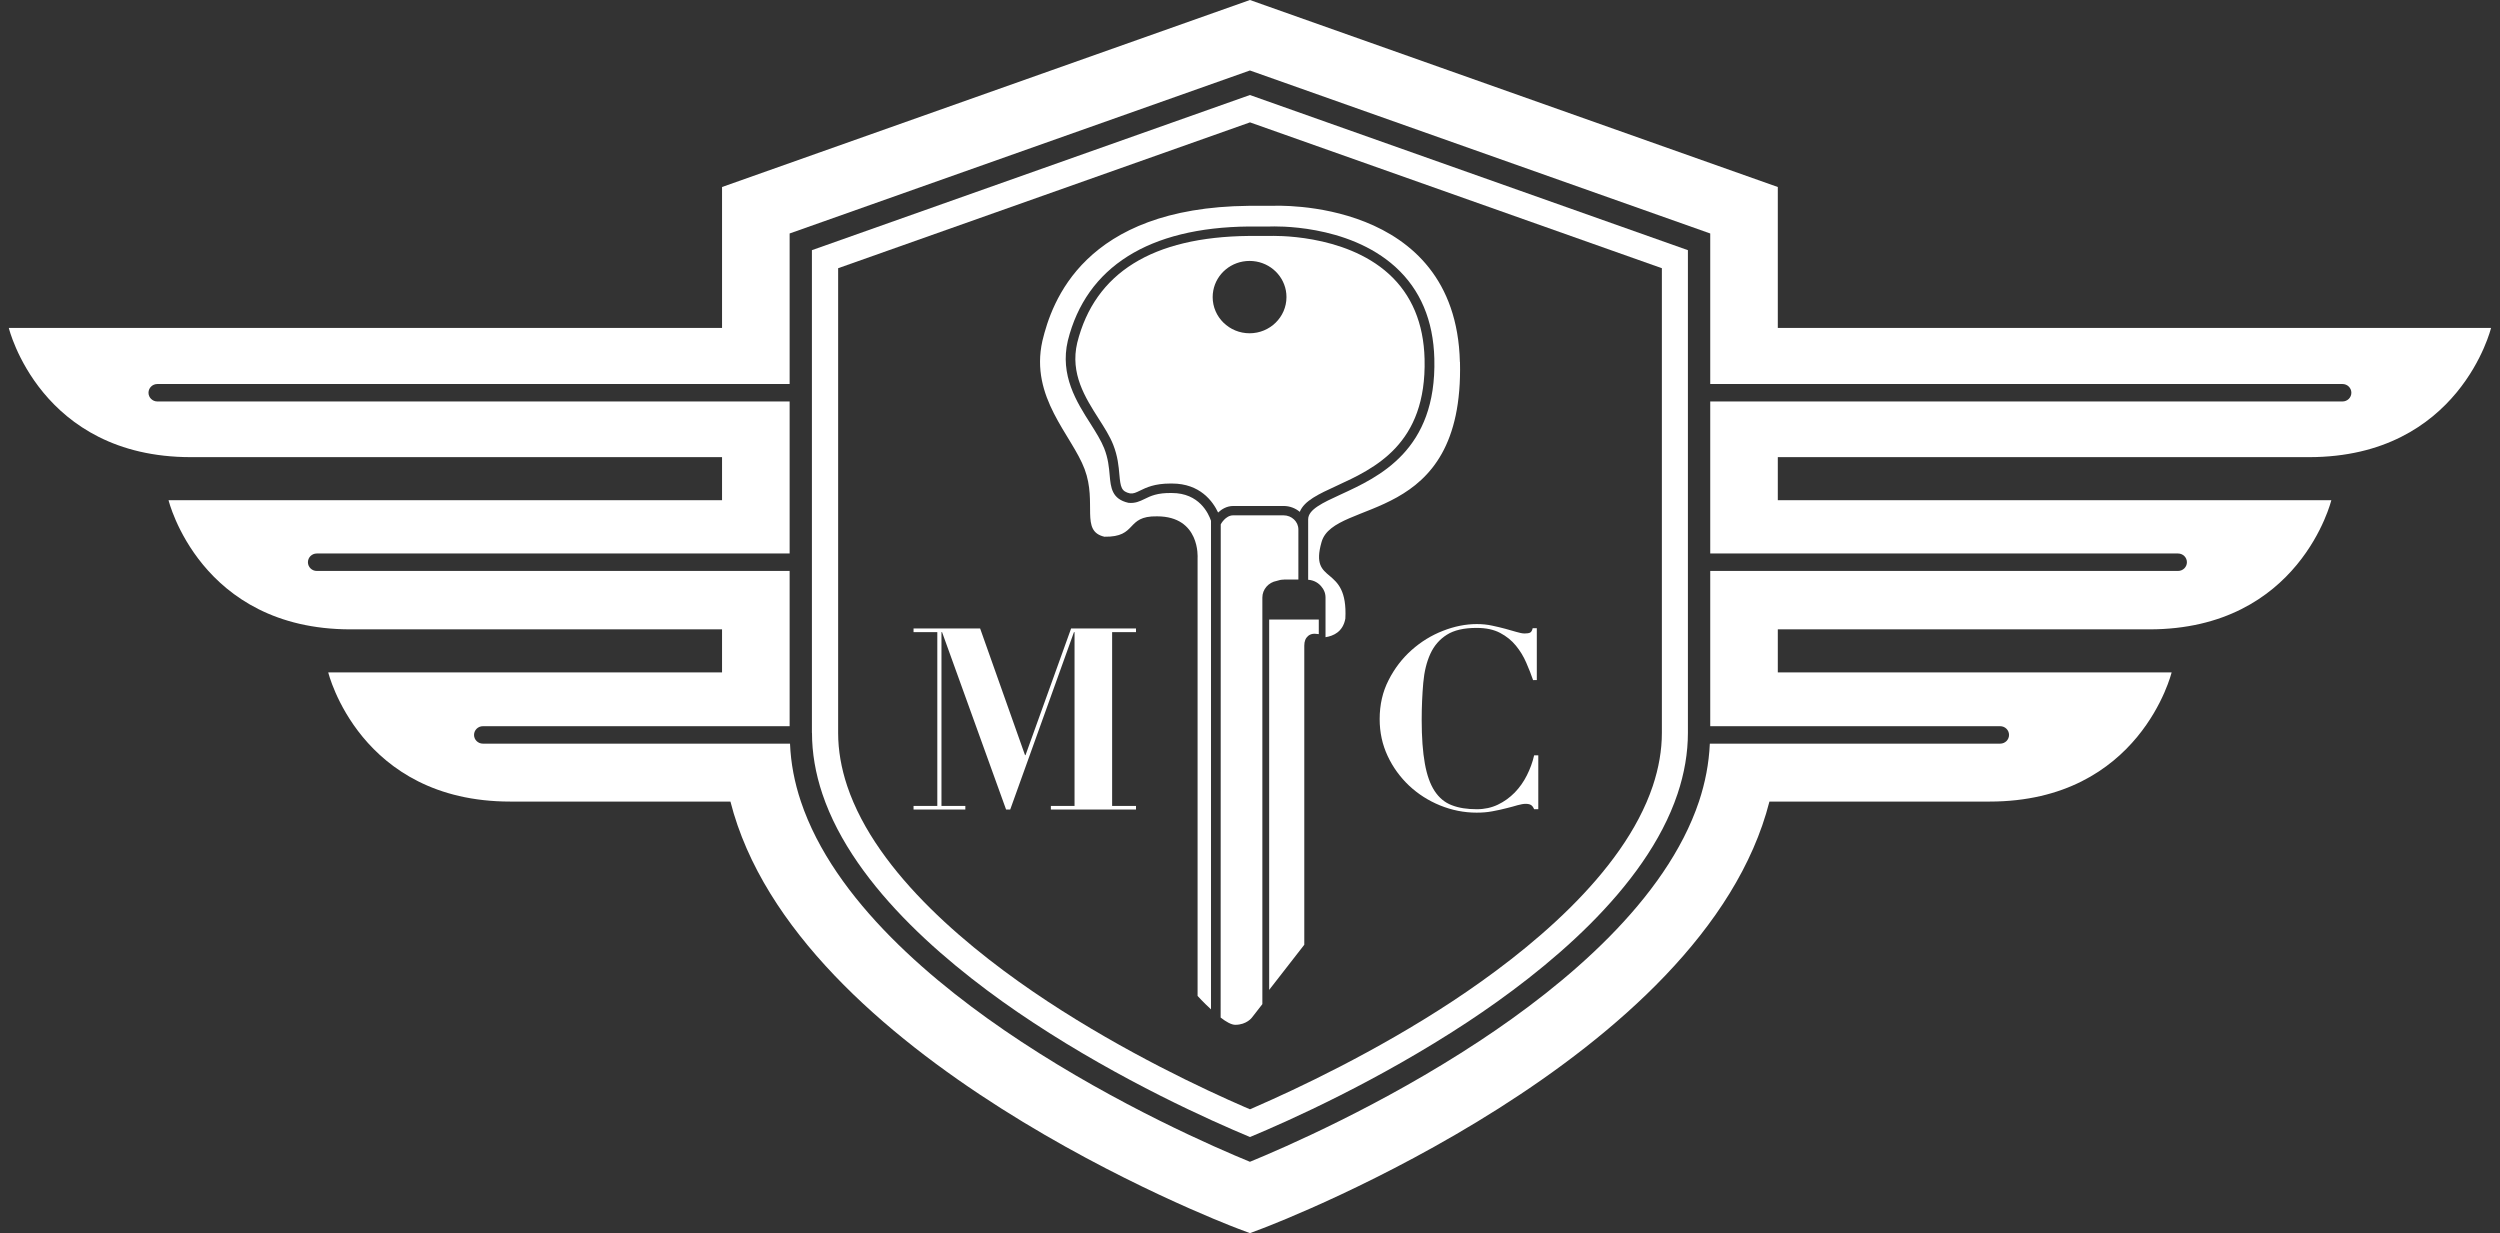 <svg xmlns="http://www.w3.org/2000/svg" width="148" height="73" viewBox="0 0 148 73" fill="none"><rect x="0" y="0" width="148" height="73" fill="#333333" stroke="none"/><g clip-path="url(#clip0_308_180)"><path d="M128.939 32.767C129.231 32.767 129.465 32.999 129.465 33.283C129.465 33.568 129.231 33.8 128.939 33.8H101.246V42.991H118.41C118.702 42.991 118.935 43.223 118.935 43.508C118.935 43.792 118.702 44.024 118.41 44.024H101.222C101.17 45.196 100.948 46.339 100.58 47.447C98.624 53.291 92.69 58.269 87.562 61.646C81.822 65.43 75.993 67.96 73.996 68.778C71.999 67.96 66.17 65.43 60.429 61.646C55.302 58.269 49.368 53.291 47.412 47.447C47.038 46.333 46.816 45.19 46.769 44.024H28.589C28.297 44.024 28.063 43.792 28.063 43.508C28.063 43.223 28.297 42.991 28.589 42.991H46.746V33.8H18.754C18.462 33.8 18.229 33.568 18.229 33.283C18.229 32.999 18.462 32.767 18.754 32.767H46.746V23.767H9.317C9.025 23.767 8.791 23.535 8.791 23.251C8.791 22.966 9.025 22.734 9.317 22.734H46.746V13.822L73.996 4.172L101.246 13.822V22.734H138.675C138.967 22.734 139.201 22.966 139.201 23.251C139.201 23.535 138.967 23.767 138.675 23.767H101.246V32.767H128.939ZM136.695 27.063C145.613 27.063 147.47 19.415 147.47 19.415H105.246V11.071L73.996 0L42.745 11.071V19.415H0.521C0.521 19.415 2.379 27.063 11.296 27.063H42.745V29.61H9.977C9.977 29.61 11.834 37.258 20.752 37.258H42.745V39.806H19.432C19.432 39.806 21.289 47.453 30.207 47.453H43.242C47.102 62.633 72.121 72.294 73.272 72.729L73.996 73.002L74.72 72.729C75.871 72.294 100.889 62.633 104.75 47.453H117.785C126.703 47.453 128.56 39.806 128.56 39.806H105.246V37.258H127.24C136.158 37.258 138.015 29.61 138.015 29.61H105.246V27.063H136.695Z" fill="white"></path><path d="M49.618 15.878L74 7.244L98.383 15.878V43.388C98.383 44.404 98.202 45.459 97.846 46.527C96.093 51.755 90.434 56.339 86.002 59.264C81.423 62.281 76.716 64.486 74.316 65.531L74 65.67L73.685 65.536C71.308 64.504 66.624 62.316 61.999 59.27C57.56 56.345 51.907 51.761 50.155 46.533C49.799 45.465 49.618 44.415 49.618 43.394V15.878ZM48.07 43.388C48.07 44.566 48.275 45.779 48.684 46.997C50.576 52.637 56.498 57.465 61.135 60.517C66.397 63.987 71.688 66.349 74 67.312C76.313 66.349 81.604 63.981 86.86 60.517C91.497 57.459 97.425 52.632 99.311 46.997C99.72 45.779 99.924 44.56 99.924 43.388V14.81L73.995 5.625L48.065 14.81V43.382L48.07 43.388Z" fill="white"></path><path d="M58.024 37.207L60.681 44.704H60.711L63.409 37.207H67.251V37.422H65.838V47.71H67.251V47.924H62.211V47.71H63.613V37.422H63.578L59.805 47.924H59.56L55.77 37.422H55.735V47.71H57.148V47.924H54.082V47.71H55.489V37.422H54.082V37.207H58.024Z" fill="white"></path><path d="M90.763 40.276C90.652 39.945 90.512 39.597 90.354 39.231C90.197 38.866 89.992 38.529 89.741 38.222C89.49 37.914 89.18 37.665 88.807 37.468C88.433 37.27 87.971 37.172 87.417 37.172C86.669 37.172 86.079 37.305 85.653 37.578C85.221 37.85 84.9 38.222 84.678 38.703C84.456 39.185 84.316 39.76 84.257 40.427C84.199 41.094 84.164 41.825 84.164 42.614C84.164 43.659 84.228 44.518 84.351 45.202C84.473 45.887 84.666 46.427 84.929 46.827C85.192 47.227 85.53 47.512 85.945 47.668C86.36 47.831 86.85 47.906 87.428 47.906C87.89 47.906 88.304 47.813 88.678 47.634C89.052 47.454 89.379 47.216 89.671 46.92C89.957 46.624 90.197 46.287 90.389 45.904C90.582 45.522 90.728 45.127 90.821 44.715H91.067V47.906H90.821C90.769 47.785 90.71 47.703 90.635 47.657C90.564 47.61 90.454 47.587 90.313 47.587C90.191 47.587 90.033 47.616 89.84 47.668C89.647 47.727 89.426 47.785 89.174 47.848C88.923 47.912 88.649 47.976 88.351 48.028C88.053 48.086 87.744 48.109 87.417 48.109C86.669 48.109 85.951 47.964 85.25 47.68C84.555 47.396 83.942 47.001 83.416 46.508C82.891 46.009 82.464 45.429 82.149 44.755C81.834 44.083 81.676 43.357 81.676 42.574C81.676 41.721 81.851 40.949 82.207 40.259C82.558 39.568 83.013 38.976 83.568 38.483C84.123 37.99 84.736 37.613 85.419 37.346C86.097 37.079 86.768 36.945 87.422 36.945C87.749 36.945 88.053 36.974 88.334 37.038C88.614 37.096 88.877 37.16 89.116 37.224C89.356 37.288 89.572 37.352 89.77 37.41C89.963 37.468 90.126 37.502 90.261 37.502C90.407 37.502 90.512 37.485 90.582 37.45C90.652 37.415 90.705 37.328 90.734 37.189H90.979V40.259H90.781L90.763 40.276Z" fill="white"></path><path d="M86.425 21.423C86.186 11.645 75.388 12.185 75.388 12.185H73.916C64.145 12.284 62.259 17.895 61.71 20.181C60.957 23.541 63.456 25.757 64.21 27.776C64.963 29.79 63.935 31.438 65.378 31.774C67.363 31.809 66.61 30.533 68.496 30.567C71.066 30.567 70.897 33.022 70.897 33.022V58.959C70.897 58.959 71.247 59.348 71.691 59.754V30.829C71.545 30.399 70.996 29.186 69.372 29.186C68.508 29.169 68.111 29.366 67.755 29.541C67.469 29.68 67.2 29.807 66.803 29.767C65.822 29.546 65.757 28.862 65.693 28.136C65.652 27.672 65.606 27.144 65.366 26.535C65.185 26.082 64.881 25.595 64.554 25.078C63.743 23.808 62.732 22.218 63.217 20.163C64.309 15.8 68.012 13.467 73.928 13.409H75.189C75.364 13.404 79.774 13.224 82.618 15.812C84.084 17.146 84.855 18.968 84.913 21.237C85.053 26.662 81.631 28.235 79.371 29.273C78.296 29.767 77.443 30.161 77.443 30.747V34.322C77.788 34.345 78.086 34.519 78.267 34.78C78.314 34.838 78.355 34.902 78.384 34.972C78.442 35.093 78.471 35.233 78.471 35.378V37.722C78.927 37.652 79.505 37.409 79.645 36.62C79.814 33.324 77.484 34.705 78.238 32.082C78.991 29.459 86.671 31.206 86.431 21.428" fill="white"></path><path d="M75.999 34.309H76.864V31.343C76.864 30.885 76.472 30.508 75.988 30.508H73.003C72.548 30.508 72.268 31.036 72.268 31.042V31.053L72.262 60.24C72.583 60.49 72.898 60.669 73.126 60.669C73.809 60.669 74.119 60.234 74.119 60.234L74.732 59.445V35.376C74.732 34.883 75.1 34.477 75.579 34.39C75.713 34.343 75.853 34.314 75.999 34.314" fill="white"></path><path d="M75.129 58.609L77.214 55.929V38.219C77.214 37.964 77.29 37.778 77.436 37.651C77.629 37.488 77.862 37.517 77.891 37.523C77.891 37.523 77.967 37.535 78.072 37.54V36.676H75.135V58.615L75.129 58.609Z" fill="white"></path><path d="M71.79 17.588C71.79 17.455 71.802 17.327 71.826 17.2C72.012 16.202 72.9 15.447 73.975 15.447C75.049 15.447 75.937 16.202 76.124 17.2C76.147 17.327 76.159 17.455 76.159 17.588C76.159 18.772 75.178 19.73 73.975 19.73C72.772 19.73 71.79 18.772 71.79 17.588ZM75.99 29.954C76.357 29.954 76.69 30.087 76.947 30.302C77.21 29.64 78.074 29.246 79.12 28.764C81.374 27.725 84.463 26.31 84.335 21.25C84.282 19.143 83.57 17.449 82.227 16.225C79.564 13.793 75.242 13.968 75.201 13.968H73.928C68.228 14.026 64.811 16.149 63.772 20.292C63.34 22.12 64.245 23.536 65.039 24.784C65.384 25.323 65.705 25.828 65.904 26.333C66.172 27.012 66.225 27.609 66.266 28.085C66.336 28.851 66.382 29.095 66.902 29.211C67.101 29.234 67.253 29.159 67.504 29.037C67.86 28.863 68.351 28.625 69.285 28.625C69.314 28.625 69.349 28.625 69.384 28.625C71.043 28.625 71.802 29.681 72.112 30.342C72.322 30.145 72.62 29.954 73.017 29.954H76.001H75.99Z" fill="white"></path></g><defs><clipPath id="clip0_308_180"><rect width="148" height="73" fill="white"></rect></clipPath></defs></svg>
